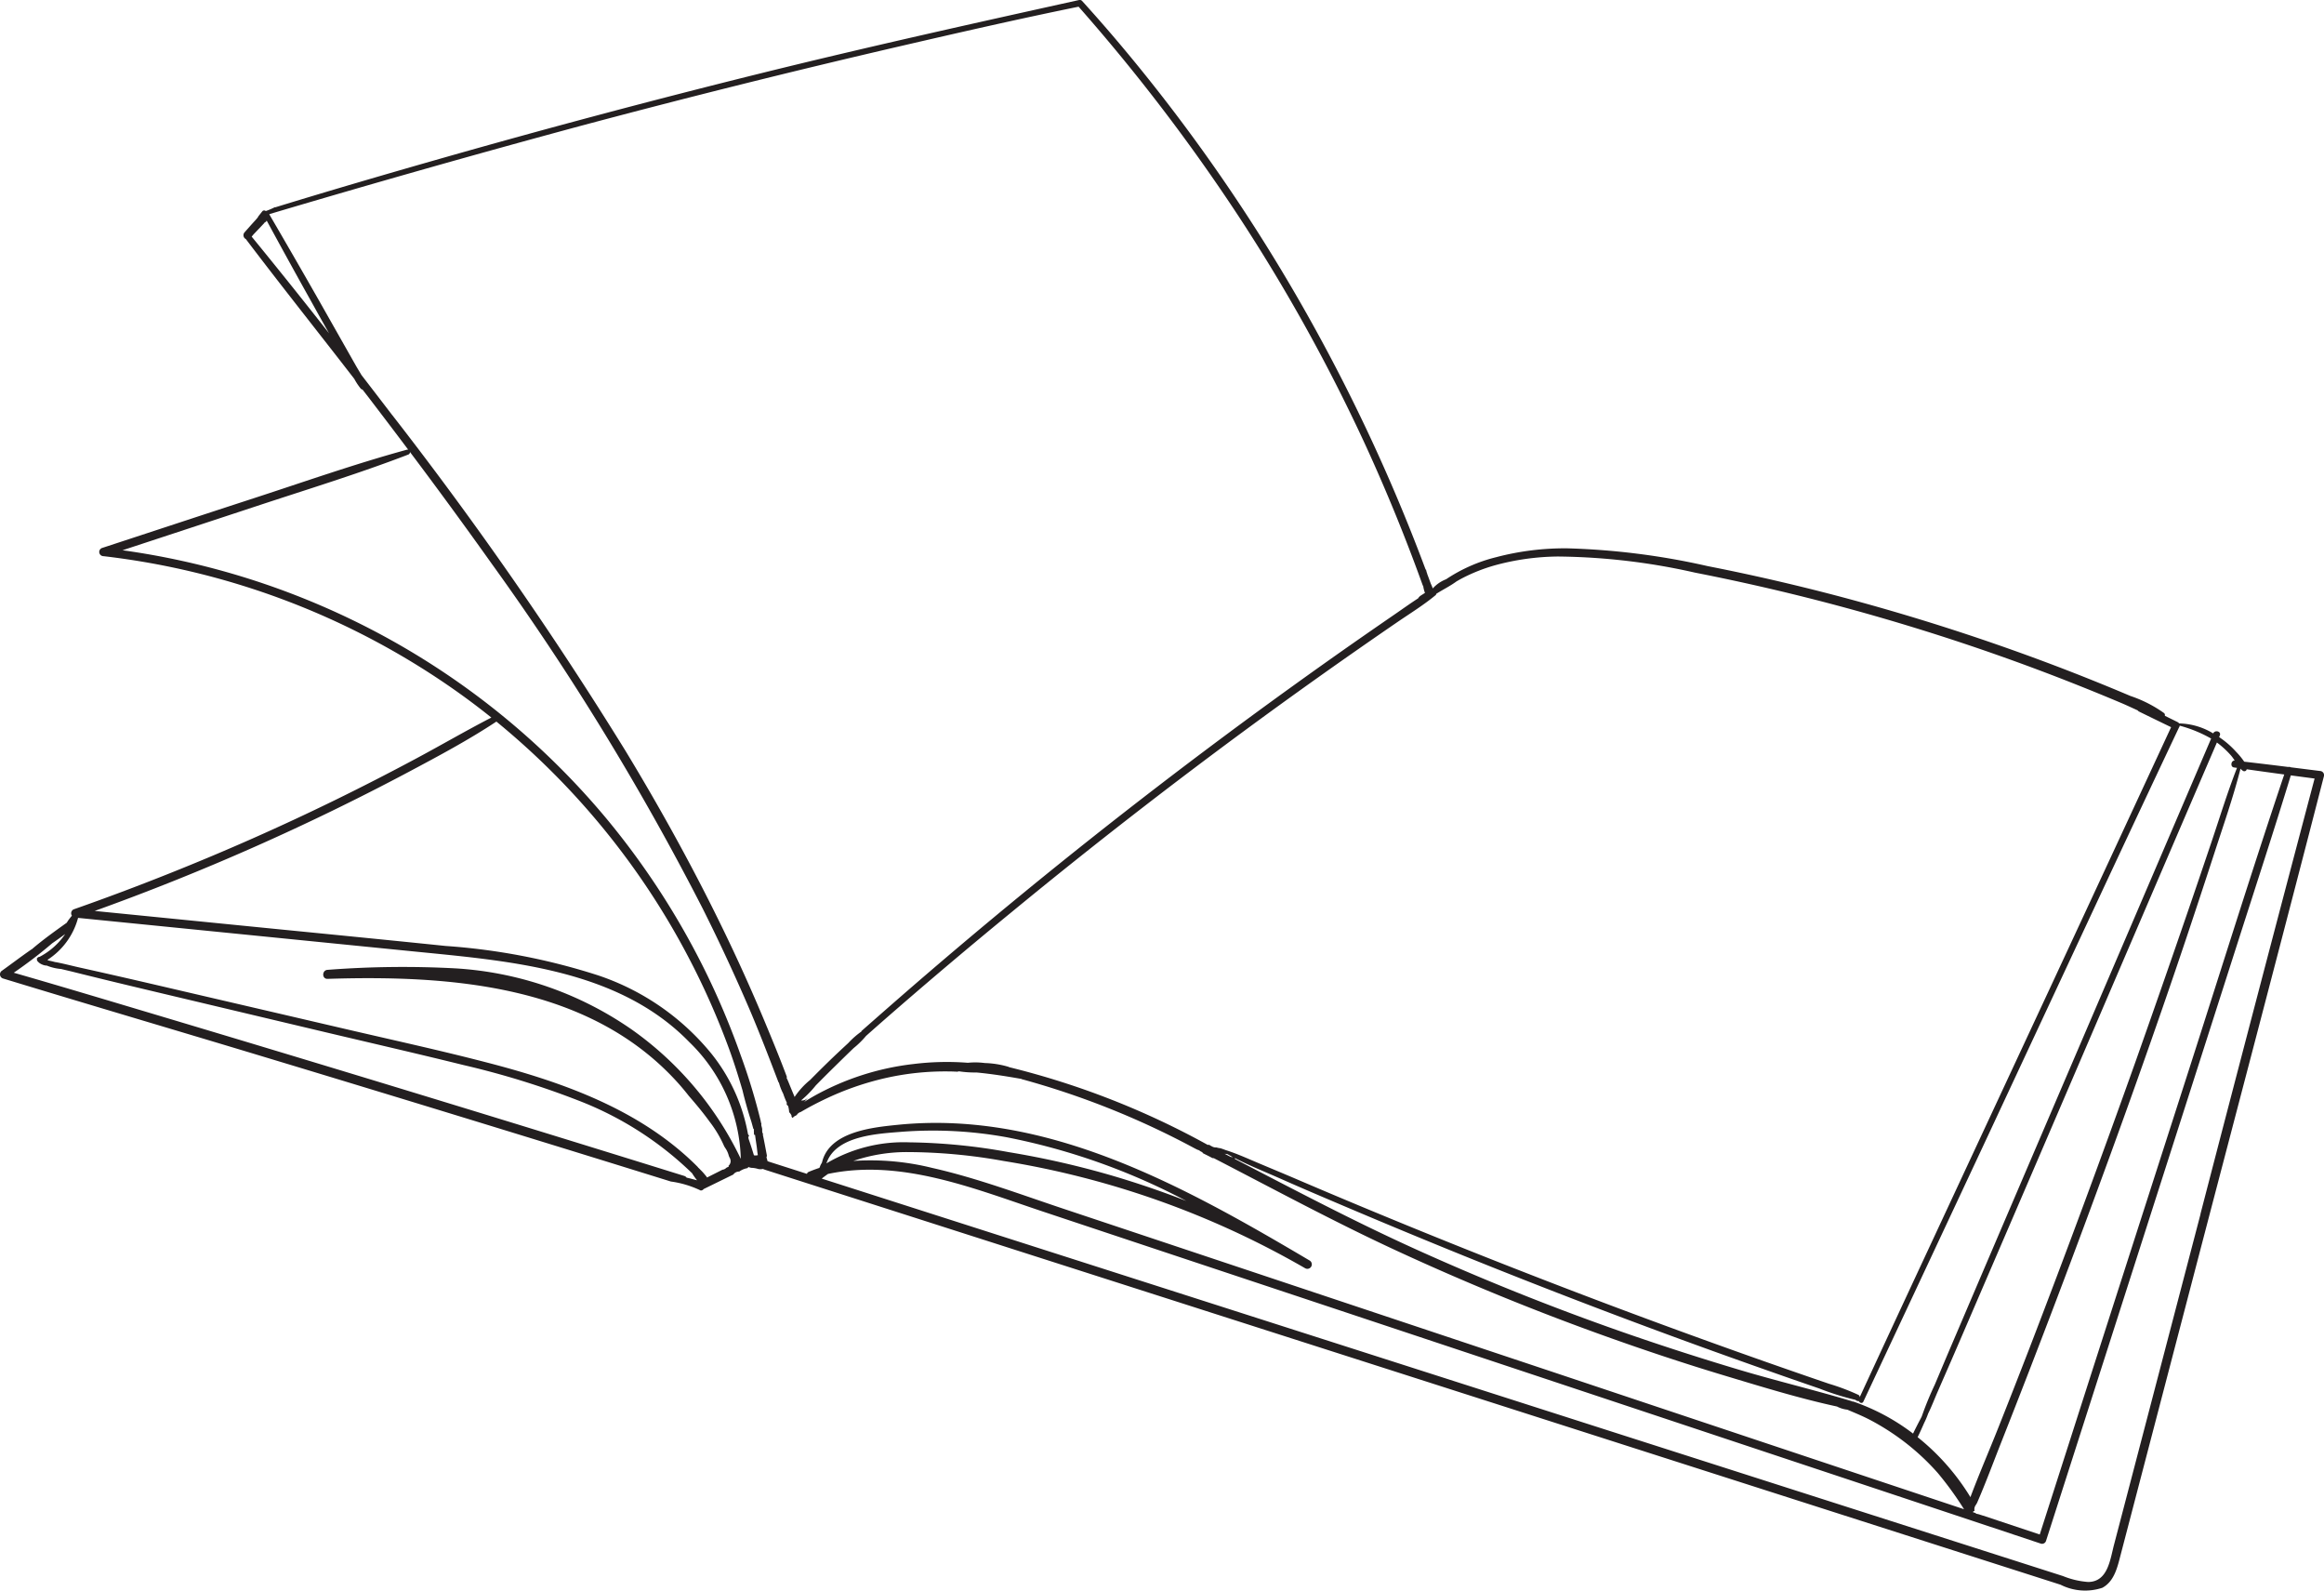 <svg xmlns="http://www.w3.org/2000/svg" xmlns:xlink="http://www.w3.org/1999/xlink" width="139.915" height="95.76" viewBox="0 0 139.915 95.76">
  <defs>
    <clipPath id="clip-path">
      <rect id="Rectangle_12613" data-name="Rectangle 12613" width="139.915" height="95.76" transform="translate(0 0)" fill="none"/>
    </clipPath>
  </defs>
  <g id="Group_58542" data-name="Group 58542" transform="translate(0 0.003)">
    <g id="Group_56980" data-name="Group 56980" transform="translate(0 -0.003)" clip-path="url(#clip-path)">
      <path id="Path_356400" data-name="Path 356400" d="M139.67,46.4l-1.753-.221a.225.225,0,0,0-.157-.02q-1.323-.166-2.649-.319a4.344,4.344,0,0,0-.485-.591,5.383,5.383,0,0,0-.991-.865l-.034-.023.042-.1c.1-.243-.286-.354-.4-.123a4.094,4.094,0,0,0-2.055-.6.178.178,0,0,0-.078-.076l-.778-.385a.159.159,0,0,0-.045-.161,7.688,7.688,0,0,0-2.024-1.03q-1.1-.467-2.21-.913-2.254-.907-4.542-1.728-4.574-1.642-9.262-2.942T102.8,34.068A43.5,43.5,0,0,0,94.379,33a16.181,16.181,0,0,0-4.313.535,9.545,9.545,0,0,0-3.007,1.327,2.074,2.074,0,0,0-.8.552,3.143,3.143,0,0,0-.121-.293c-.071-.2-.144-.391-.216-.587,0-.006,0-.013,0-.019a.448.448,0,0,1-.035-.1v.01a1,1,0,0,0-.031-.124c0-.007,0-.015,0-.023a.072.072,0,0,0-.024.007,108.651,108.651,0,0,0-6.256-13.764,106.684,106.684,0,0,0-8.7-13.538c-1.809-2.393-3.713-4.71-5.73-6.93A.193.193,0,0,0,64.958,0c-6.443,1.424-12.88,2.853-19.285,4.441S32.894,7.726,26.549,9.535c-3.341.952-6.676,1.927-10,2.947l.019-.026A4.166,4.166,0,0,1,16,12.7a.145.145,0,0,0-.2.007q-.13.162-.258.326a.073.073,0,0,0-.014.043c-.062.069-.118.14-.169.195-.217.234-.427.476-.64.715a.259.259,0,0,0,.082.4c2.144,2.83,4.359,5.607,6.53,8.416a3.635,3.635,0,0,0,.386.582.165.165,0,0,0,.107.059l.387.5q1.19,1.555,2.367,3.12a.15.15,0,0,0-.08,0c-3.092.845-6.13,1.916-9.178,2.908s-6.1,2-9.154,3a.254.254,0,0,0,.063.5,46.03,46.03,0,0,1,20.747,7.778q1.34.92,2.606,1.936c-1.522.786-3,1.648-4.514,2.458q-2.4,1.286-4.841,2.482-4.926,2.41-10.026,4.441Q7.362,53.7,4.468,54.717a.256.256,0,0,0-.139.391c-.06.074-.119.148-.176.224a1.822,1.822,0,0,0-.132.2c-.713.508-1.447,1.032-2.108,1.6l-.025.01c-.6.414-1.18.857-1.765,1.275a.262.262,0,0,0,.058.472c5.322,1.622,10.66,3.189,15.986,4.8q7.949,2.4,15.886,4.842,4.171,1.283,8.338,2.579a6,6,0,0,1,1.8.543l.053-.011a.179.179,0,0,0,.116-.078h0l1.508-.738.281-.137a.422.422,0,0,1,.358-.179,1.186,1.186,0,0,1,.494-.206c.021-.024.041-.048.061-.074a.19.19,0,0,0,.072.034l.108.022a1.4,1.4,0,0,1,.4.068.684.684,0,0,0,.281,0l.009,0c.056.022.111.043.161.059l.828.265,1.748.56L55.2,73.327,68.358,77.54l26.229,8.4,26.258,8.409,3.211,1.028a3.278,3.278,0,0,0,2.515.184c.744-.4.921-1.3,1.117-2.045l.884-3.383,3.488-13.344c2.333-8.927,4.687-17.849,7-26.783l.85-3.292a.251.251,0,0,0-.236-.314m-4.8-.147a.883.883,0,0,0,.174.145.144.144,0,0,0,.213-.1q1.129.161,2.26.313c-1.985,5.9-3.831,11.84-5.735,17.761q-2.894,9-5.785,18l-3.2,9.983-3.406-1.136-.014,0c-.051-.019-.1-.034-.156-.051a1.177,1.177,0,0,0-.248-.062.332.332,0,0,1-.035-.041l-.162-.054.024-.053a.235.235,0,0,0,.075-.034.409.409,0,0,1-.013-.1.417.417,0,0,1,.089-.248c.011-.019.022-.038.032-.057a.521.521,0,0,1,.033-.05c.523-1.2.978-2.435,1.459-3.652q.855-2.164,1.695-4.334,1.68-4.341,3.3-8.7c2.152-5.791,4.236-11.61,6.2-17.468q.827-2.473,1.634-4.952c.544-1.676,1.132-3.349,1.569-5.056a.114.114,0,0,0,0-.054m-1.407-1.564a5.421,5.421,0,0,1,.852.785,2.44,2.44,0,0,1,.215.3c-.223-.012-.278.379-.048.412l.194.028a.129.129,0,0,0-.019.033c-.564,1.445-1.019,2.934-1.514,4.4s-.994,2.94-1.5,4.408q-1.5,4.365-3.038,8.715-3.106,8.733-6.435,17.384-.927,2.4-1.874,4.782c-.551,1.389-1.15,2.768-1.675,4.169a13.855,13.855,0,0,0-3.178-3.609c.138-.279.266-.565.39-.85a4.652,4.652,0,0,0,.242-.569c.211-.425.381-.875.57-1.308q.443-1.016.886-2.031c.589-1.356,1.171-2.715,1.756-4.073q1.717-3.983,3.43-7.968l6.969-16.23q1.886-4.392,3.775-8.783m-2.268-.921a.288.288,0,0,0,.025-.09,8.013,8.013,0,0,1,1.895.776q-3.392,7.929-6.792,15.854-3.479,8.116-6.952,16.235l-1.935,4.532c-.322.755-.64,1.512-.959,2.268a19.369,19.369,0,0,0-.782,1.906c-.027.055-.054.111-.083.164-.153.287-.3.577-.443.872a12.8,12.8,0,0,0-3.579-1.922.094.094,0,0,0-.06,0,.274.274,0,0,0-.074-.035c-2.245-.675-4.53-1.218-6.777-1.89q-3.3-.986-6.553-2.108-6.542-2.266-12.86-5.122c-3.714-1.68-7.309-3.575-10.923-5.45a.1.1,0,0,0-.008-.058c.894.466,1.852.844,2.762,1.248,1.2.534,2.413,1.048,3.624,1.563q3.7,1.574,7.422,3.081,7.449,3.011,15.01,5.737,2.1.756,4.2,1.491,1.089.381,2.18.755a15.854,15.854,0,0,0,2.172.681.248.248,0,0,0,.039.033.261.261,0,0,0,.094.039l.036.005q.061-.005.022,0l.014,0c.044.109.2.163.267.03q3.716-7.915,7.421-15.834L127,52.681q2.087-4.461,4.192-8.914m-44.78-7.932a.161.161,0,0,0,.061-.1c.4-.253.832-.464,1.211-.742.139-.081.28-.161.424-.234a10.423,10.423,0,0,1,1.835-.722,14.848,14.848,0,0,1,3.853-.545,38.882,38.882,0,0,1,8.251.97,130.345,130.345,0,0,1,18.292,4.99q2.474.873,4.91,1.846,1.254.5,2.5,1.027c.316.134.631.285.949.427a.213.213,0,0,0,.086.074q.961.472,1.926.937-3.627,7.826-7.265,15.647-3.692,7.928-7.385,15.855-2.056,4.413-4.1,8.831h0a.145.145,0,0,0-.088-.151,13.282,13.282,0,0,0-1.758-.663q-.941-.321-1.88-.647-1.917-.664-3.827-1.346-3.783-1.35-7.543-2.765Q89.339,75.69,81.923,72.6q-2.055-.856-4.1-1.733c-.706-.3-1.416-.594-2.123-.893-.631-.267-1.262-.554-1.917-.758-.1-.04-.2-.075-.3-.108a1.535,1.535,0,0,1-.255-.051A.459.459,0,0,1,72.973,69c-.059-.03-.117-.061-.173-.1a.419.419,0,0,0-.087.006,48.745,48.745,0,0,0-11.959-4.679.143.143,0,0,0-.044-.023,5.6,5.6,0,0,0-1.423-.226,4.388,4.388,0,0,0-1.019-.015l-.061-.005a16.422,16.422,0,0,0-3.2.078,16.017,16.017,0,0,0-6.018,1.939c-.188.108-.381.223-.574.341l.248-.264a.854.854,0,0,1-.172.129.434.434,0,0,1-.261.046,6.263,6.263,0,0,0,.883-.9q.574-.584,1.159-1.157c.371-.364.742-.729,1.117-1.088a5.23,5.23,0,0,0,.751-.737q.48-.426.961-.849,3.847-3.362,7.8-6.6,7.9-6.5,16.186-12.5,2.316-1.676,4.661-3.311,1.188-.829,2.383-1.647c.769-.526,1.568-1.017,2.287-1.611M74.246,69.653l-.165-.031-.354-.183q.082.013.165.019.175.1.354.2M15.153,14.238l.108-.131q.319-.334.636-.67a.152.152,0,0,0,.029-.046.217.217,0,0,0,.13-.119q1.354,2.495,2.739,4.972.5.906,1.014,1.81-2.3-2.935-4.657-5.815m8.469,10.751q-.928-1.213-1.861-2.423c-.111-.192-.229-.379-.336-.567l-.764-1.348q-.744-1.312-1.487-2.624-1.466-2.571-2.958-5.127l.019-.021Q25.591,10.1,35.014,7.558q9.561-2.552,19.2-4.785C57.781,1.948,61.352,1.13,64.936.4a112.724,112.724,0,0,1,9.632,12.611A106.136,106.136,0,0,1,82.259,26.9q1.876,4.1,3.4,8.338c.009.008.017.017.025.026a1.859,1.859,0,0,0,.105.419c-.062.038-.123.077-.184.116a1.324,1.324,0,0,0-.12.082.519.519,0,0,0-.1.115s0,.006,0,.009c-.466.3-.917.625-1.374.939q-1.068.734-2.132,1.474-2.064,1.439-4.106,2.91-4.107,2.958-8.122,6.041-8.133,6.244-15.861,12.992-.97.847-1.936,1.7l.018.012a5,5,0,0,0-.8.7c-.4.37-.8.743-1.192,1.124q-.559.544-1.107,1.1a4.642,4.642,0,0,0-.934,1.023q-.131-.316-.262-.632c-.073-.174-.14-.358-.227-.53l.03-.028c-.418-1.12-.874-2.227-1.332-3.325q-1.187-2.844-2.536-5.617c-1.776-3.657-3.744-7.218-5.851-10.694A227.553,227.553,0,0,0,23.622,24.988M41.336,70.873a.272.272,0,0,0-.141-.1q-7.968-2.479-15.95-4.914-7.943-2.423-15.9-4.8c-2.837-.847-5.673-1.7-8.517-2.517a27.263,27.263,0,0,0,2.312-1.769c.264-.183.526-.37.784-.558-.059.087-.122.173-.19.258A4.231,4.231,0,0,1,2.38,57.587a.16.16,0,0,0-.131.068.2.2,0,0,0-.044.032l.026,0a.169.169,0,0,0,.033.167.7.7,0,0,0,.288.2.67.67,0,0,0,.267.059,2.894,2.894,0,0,0,.807.2.127.127,0,0,0,.034,0c.252.062.5.119.756.182q1.072.267,2.146.528c1.459.354,2.92.7,4.38,1.046q4.342,1.032,8.685,2.062c2.76.654,5.526,1.288,8.28,1.969a50.706,50.706,0,0,1,6.882,2.122,20.3,20.3,0,0,1,6.842,4.355.283.283,0,0,0,.027.022,4.094,4.094,0,0,0,.307.436c-.208-.053-.416-.114-.626-.158M38.088,62a20.765,20.765,0,0,0-10.654-3.719,59.319,59.319,0,0,0-7.711.088c-.346.019-.356.554,0,.543,7.392-.234,15.706.358,21.024,6.186.253.277.493.564.723.859.435.5.865,1.014,1.256,1.556a6.977,6.977,0,0,1,.872,1.471l.05.085a1.437,1.437,0,0,1,.23.493.62.62,0,0,1,.027.072.465.465,0,0,1,.081.24.363.363,0,0,1-.125.286c.005.017.01.033.015.049l-.144.072a.389.389,0,0,1-.195.112l-.043.007-.93.469a.233.233,0,0,0-.042-.071c-.1-.12-.2-.245-.316-.357-.053-.053-.111-.119-.175-.173a.263.263,0,0,0-.041-.053c-3.433-3.438-8.122-5.093-12.729-6.282-2.7-.7-5.434-1.3-8.153-1.931q-4.427-1.031-8.855-2.06c-1.649-.383-3.3-.771-4.947-1.147q-1.238-.282-2.478-.558c-.477-.105-.959-.234-1.444-.327L3.31,57.9c-.125-.036-.254-.064-.38-.09a.2.2,0,0,0-.028-.016l-.015,0a.16.16,0,0,0-.031-.026l0,0A4.322,4.322,0,0,0,4.7,55.242l20.143,2.013C30.623,57.833,37.2,58.3,41.5,62.718a10.154,10.154,0,0,1,3.1,7.03A20.173,20.173,0,0,0,38.088,62m7.3,7.525c-.1-.327-.205-.657-.319-.982-.006-.039-.012-.078-.019-.117a.423.423,0,0,1,.052-.052,1.067,1.067,0,0,0-.07-.117,10.783,10.783,0,0,0-2.2-4.841,14.909,14.909,0,0,0-6.8-4.707,38.525,38.525,0,0,0-9.2-1.777c-3.478-.359-6.959-.7-10.438-1.044L5.7,54.824a144.569,144.569,0,0,0,18.944-8.389c1.775-.944,3.563-1.9,5.241-3.008A45.712,45.712,0,0,1,41.419,57.555a45.75,45.75,0,0,1,2.467,5.551c.306.835.571,1.68.82,2.529.072.311.157.62.242.927s.187.638.29.955l.123.444.019-.02.013.037a.188.188,0,0,0-.007.06c0,.085.007.17.009.256a.432.432,0,0,1,.062.011c.03.232.066.463.1.695.026.174.033.352.07.52a.463.463,0,0,1-.238.01m4,.626-.057.133c-.218.072-.435.152-.649.243a.164.164,0,0,0-.1.116l-.683-.219-1.564-.5c-.041-.013-.084-.029-.127-.045-.017-.067-.034-.133-.055-.2l-.01-.033a.2.2,0,0,0,.021-.14c-.079-.408-.152-.819-.24-1.226l.022-.015a.408.408,0,0,1-.06-.211c0-.036,0-.073,0-.11a1.528,1.528,0,0,0-.038-.165.366.366,0,0,1-.011-.164l-.032-.085c0-.012,0-.024,0-.036a37.047,37.047,0,0,0-1.226-4.028,46.767,46.767,0,0,0-2.1-4.987A46.7,46.7,0,0,0,36.5,49.253,46.081,46.081,0,0,0,18.53,36.115a46.211,46.211,0,0,0-11.154-3q4.04-1.327,8.079-2.659c3.046-1.008,6.131-1.948,9.126-3.1a.153.153,0,0,0,.1-.156q2.5,3.322,4.91,6.708a160.376,160.376,0,0,1,12.72,20.784q1.525,3.043,2.866,6.175c.6,1.417,1.152,2.854,1.7,4.292l.014-.018a3.184,3.184,0,0,0,.261.679,4.4,4.4,0,0,0,.219.547.218.218,0,0,0,0,.124l.074.068c.009.028.018.056.025.088a2.311,2.311,0,0,1,.043.292.54.54,0,0,1,.087.105c.017.028.067.1.054.129l0,.021-.017-.028a.529.529,0,0,1,.025.052.357.357,0,0,1,.038.059l.043-.017a.329.329,0,0,1,.1-.084c.043-.021.085-.044.126-.069v0a.347.347,0,0,1,.039-.055l.008-.015.011-.006a.416.416,0,0,1,.184-.108q.683-.4,1.4-.743A17.4,17.4,0,0,1,53.3,64.885a16.281,16.281,0,0,1,3.876-.4c.153,0,.306.008.459.015l.1-.023a6.364,6.364,0,0,0,1.054.07c.886.083,1.767.222,2.644.377a.18.18,0,0,0,.047,0l.012.019a49.38,49.38,0,0,1,10.424,4.165l.179.091a.325.325,0,0,1,.165.084l.151.078a.168.168,0,0,0-.019.026l.038.022c.1.054.2.1.306.154.085.043.17.087.252.134l.091.008c3.627,1.873,7.213,3.814,10.921,5.531Q90.182,78.1,96.6,80.4c2.4.861,4.82,1.667,7.261,2.4,2.219.667,4.465,1.36,6.735,1.852a1.712,1.712,0,0,0,.621.189c.47.2.941.391,1.394.63a14.58,14.58,0,0,1,2.2,1.431,14.214,14.214,0,0,1,1.859,1.759,19.715,19.715,0,0,1,1.555,2.143.284.284,0,0,0,.018.029Q105.9,86.722,93.567,82.6,78.8,77.677,64.032,72.751c-2.612-.87-5.218-1.854-7.908-2.46a15.424,15.424,0,0,0-4.753-.42,9.968,9.968,0,0,1,3.175-.534,32.9,32.9,0,0,1,5.873.536,53.181,53.181,0,0,1,18.16,6.458.269.269,0,0,0,.275-.462c-7.476-4.419-15.773-9.076-24.787-8.174-1.534.154-4.156.411-4.581,2.277a.076.076,0,0,0-.014.019c-.027.055-.063.107-.087.163m.369-.132c.549-1.679,3.1-1.789,4.534-1.906a24.763,24.763,0,0,1,6.318.329,39.122,39.122,0,0,1,10.816,3.835q-2.157-.842-4.383-1.5a53.054,53.054,0,0,0-6.318-1.44,35.412,35.412,0,0,0-5.977-.589,9.105,9.105,0,0,0-4.99,1.267m82.728,3.05-3.467,13.249-1.746,6.671c-.233.891-.371,2.211-1.549,2.224a4.973,4.973,0,0,1-1.519-.356l-1.652-.529L96.585,86.018,70.527,77.674,57.648,73.551l-6.531-2.091-1.644-.526h0c.122-.1.249-.192.376-.281,4.393-.928,8.8.884,12.938,2.264q7.279,2.426,14.56,4.845,14.56,4.844,29.121,9.686,8.207,2.727,16.412,5.459a.25.25,0,0,0,.3-.17q2.9-9.045,5.8-18.09l5.768-18.008c1.064-3.322,2.15-6.638,3.169-9.974l1.432.19q-3.467,13.1-6.875,26.22" transform="translate(0 0.003)" fill="#231f20"/>
    </g>
  </g>
</svg>
